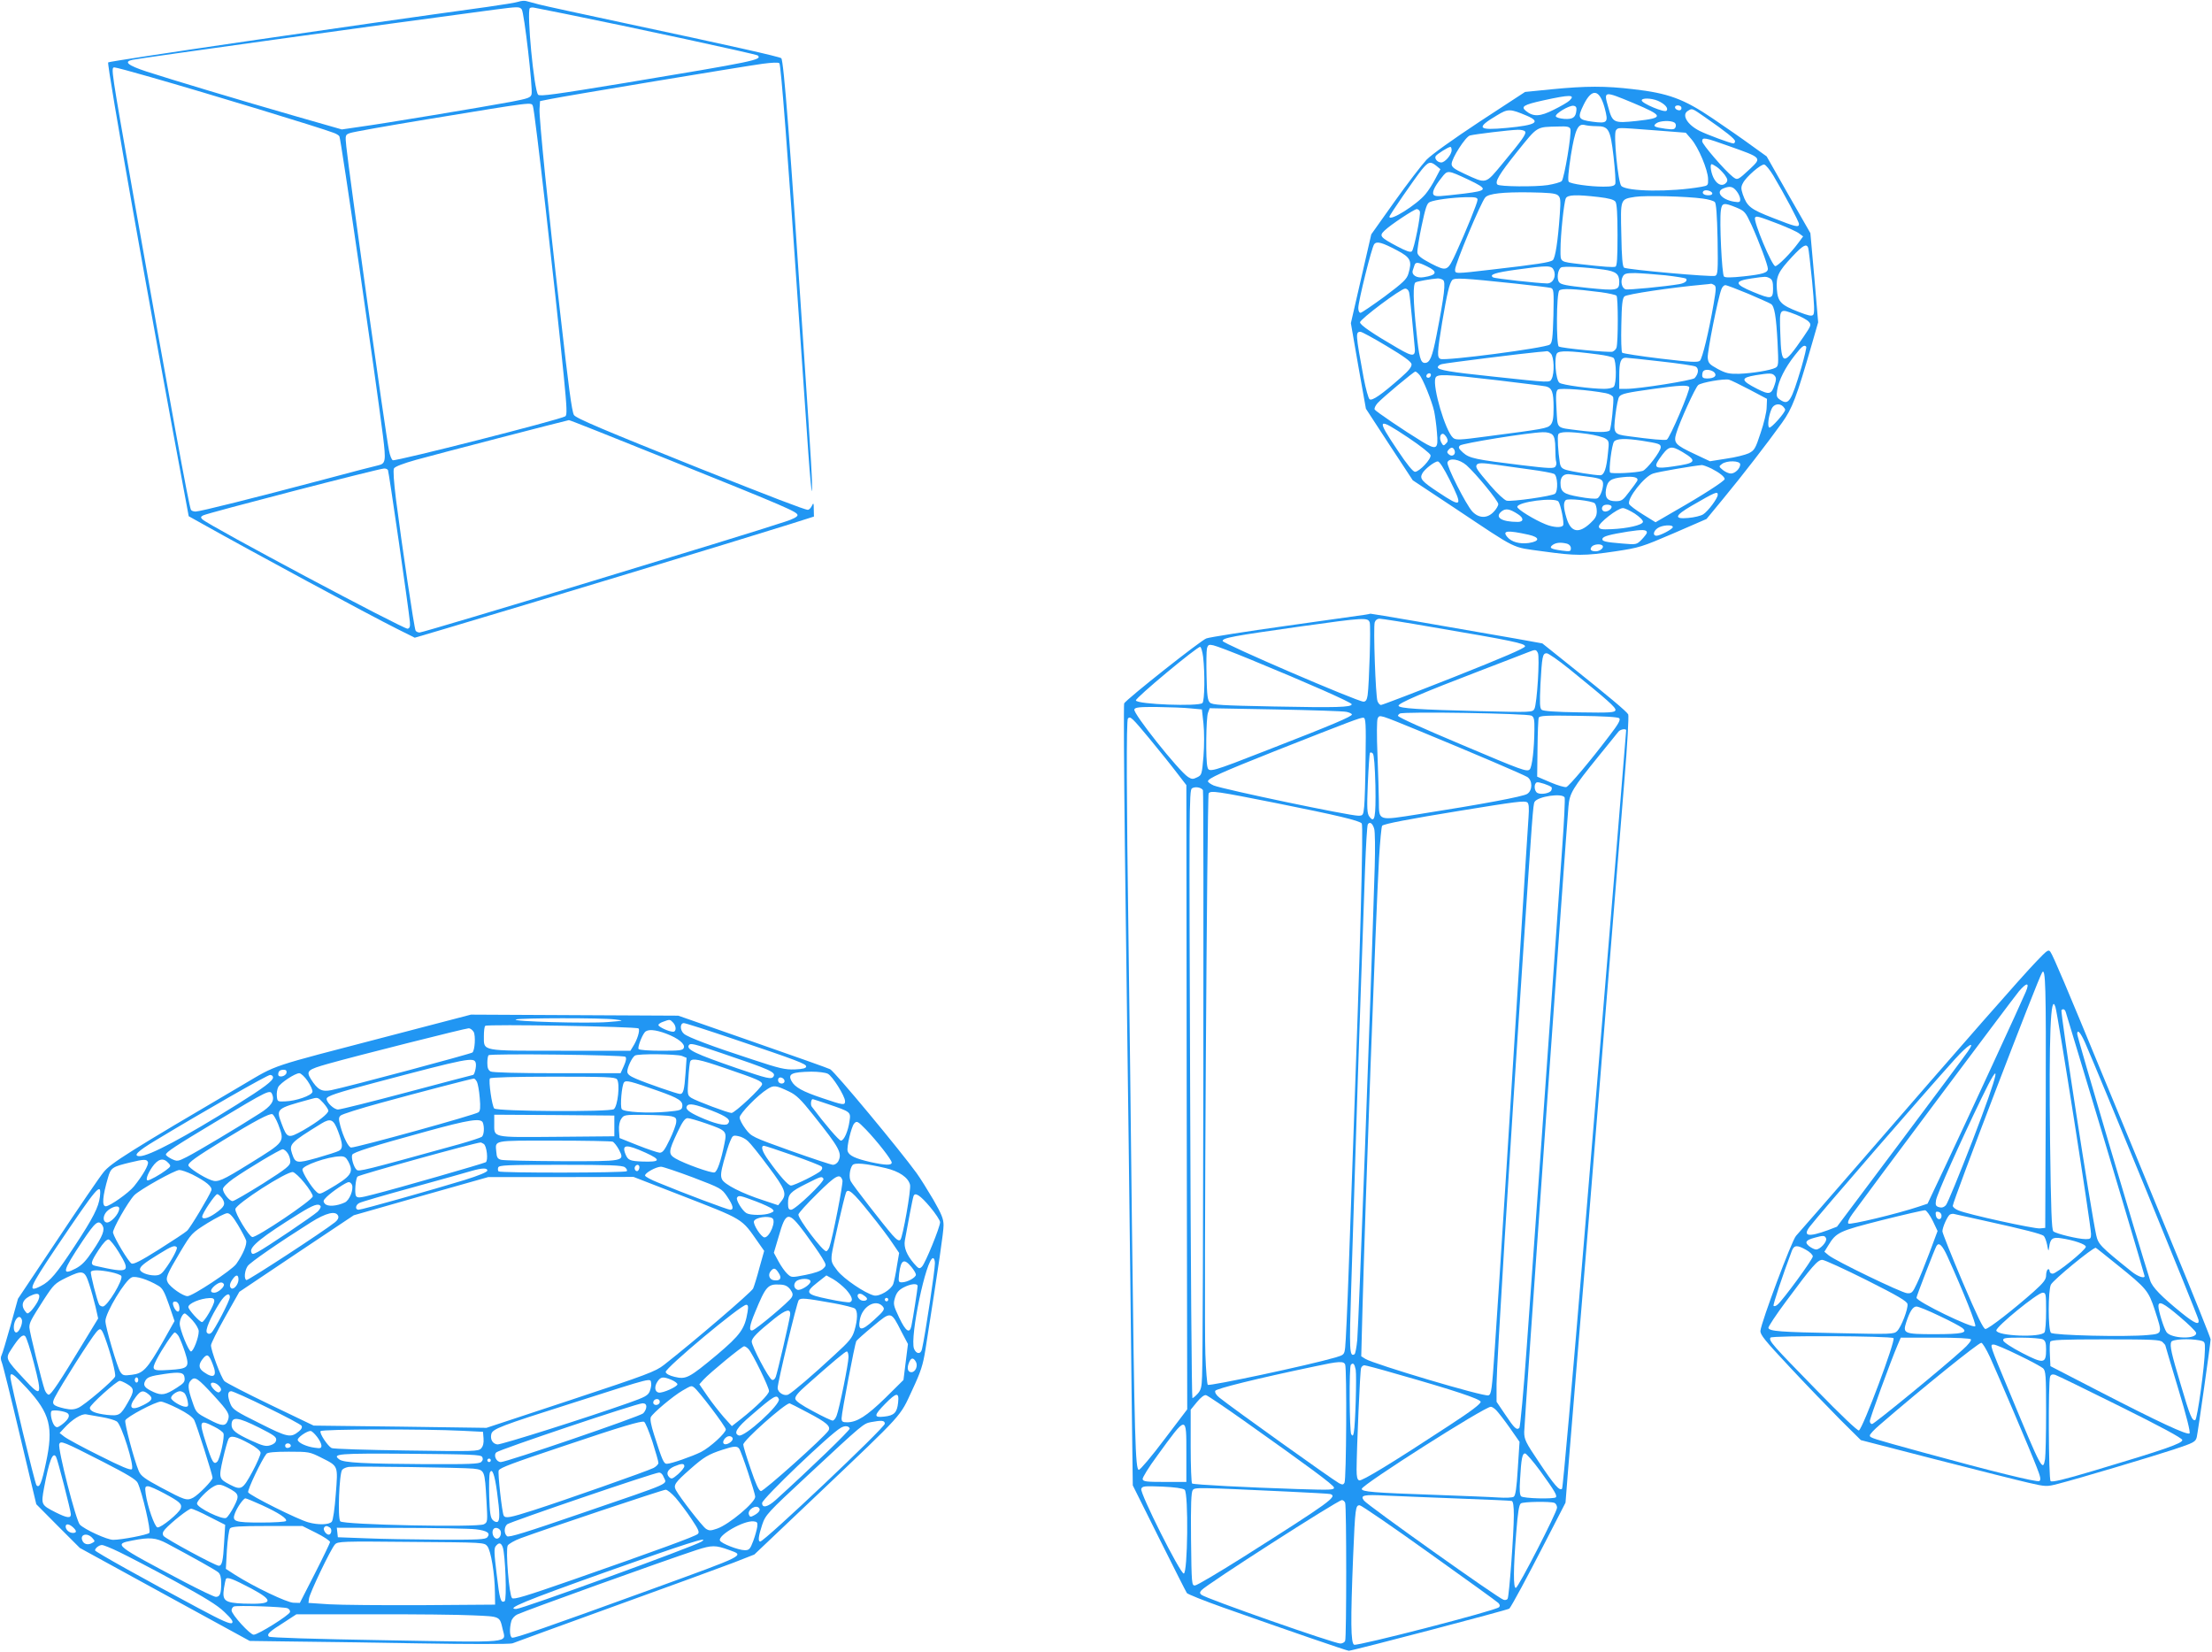 <?xml version="1.0" standalone="no"?>
<!DOCTYPE svg PUBLIC "-//W3C//DTD SVG 20010904//EN"
 "http://www.w3.org/TR/2001/REC-SVG-20010904/DTD/svg10.dtd">
<svg version="1.0" xmlns="http://www.w3.org/2000/svg"
 width="1280pt" height="956pt" viewBox="0 0 1280 956"
 preserveAspectRatio="xMidYMid meet">
<g transform="translate(0,956) scale(0.1,-0.1)"
fill="#2196f3" stroke="none">
<path d="M3000 9550 c-14 -5 -95 -18 -180 -30 -786 -108 -2186 -313 -2194
-321 -10 -9 249 -1467 450 -2540 l16 -86 77 -43 c283 -159 963 -526 1129 -609
l102 -51 173 51 c449 133 1700 512 1995 605 l142 45 -1 42 c0 38 -2 40 -11 20
-6 -13 -17 -23 -23 -23 -18 0 -213 75 -625 239 -557 223 -720 292 -729 310
-12 21 -31 162 -80 596 -69 593 -122 1124 -119 1173 l3 47 60 12 c87 18 1124
190 1228 204 53 7 91 9 97 3 9 -9 47 -501 114 -1484 19 -278 43 -622 53 -765
10 -143 20 -244 21 -225 4 37 -1 130 -49 845 -77 1173 -114 1643 -128 1658 -9
9 -304 75 -896 201 -247 53 -475 102 -505 110 -30 8 -64 17 -75 20 -11 3 -31
1 -45 -4z m19 -44 c14 -16 65 -459 57 -491 -5 -20 -19 -25 -118 -44 -155 -29
-750 -128 -877 -145 l-103 -15 -262 75 c-331 95 -729 215 -868 260 -109 36
-134 57 -81 68 74 14 1402 198 2093 290 139 18 146 18 159 2z m251 -26 c378
-76 1106 -233 1115 -241 26 -25 -11 -33 -769 -159 -401 -66 -492 -79 -502 -68
-24 24 -67 481 -48 501 4 4 16 5 28 2 12 -2 91 -18 176 -35z m-2399 -366 c336
-96 980 -292 1061 -323 14 -5 29 -14 32 -20 9 -14 210 -1398 252 -1733 18
-147 16 -161 -29 -171 -12 -2 -150 -38 -307 -80 -415 -110 -723 -187 -748
-187 -11 0 -24 4 -27 10 -11 17 -116 594 -336 1835 -126 716 -128 725 -107
725 8 0 102 -25 209 -56z m2213 -169 c11 -29 126 -1035 178 -1558 19 -192 20
-229 9 -236 -32 -20 -979 -261 -998 -254 -7 3 -17 28 -22 56 -20 97 -231 1602
-247 1759 -7 67 -6 68 21 78 15 6 217 42 449 80 627 103 600 100 610 75z m783
-2044 c691 -278 748 -303 748 -322 0 -9 -26 -23 -70 -37 -232 -78 -2093 -642
-2117 -642 -9 0 -20 5 -23 11 -8 11 -81 504 -114 763 -12 99 -17 166 -11 176
6 10 52 28 127 49 110 31 870 228 885 230 4 1 262 -102 575 -228z m-1622 -61
c5 -8 119 -796 127 -880 2 -25 -1 -35 -13 -38 -22 -4 -1153 598 -1188 633 -11
11 -10 15 5 23 27 14 1010 269 1046 271 9 1 19 -3 23 -9z"/>
<path d="M8975 9043 l-150 -15 -260 -170 c-159 -105 -279 -191 -310 -222 -27
-29 -111 -138 -185 -242 l-135 -190 -59 -257 -59 -257 43 -248 44 -247 135
-207 136 -207 240 -159 c377 -251 327 -226 511 -252 195 -27 241 -27 423 0
138 21 151 25 335 104 l191 83 98 119 c109 132 252 317 339 438 60 84 83 145
173 456 l36 125 -22 258 -23 258 -127 222 -126 222 -89 64 c-49 36 -150 106
-224 156 -167 113 -257 146 -460 169 -160 19 -272 19 -475 -1z m311 -109 c22
-84 17 -90 -73 -78 -81 11 -87 21 -49 98 48 98 92 91 122 -20z m165 30 c178
-75 180 -86 19 -104 -133 -14 -139 -11 -164 81 -27 94 -26 94 145 23z m-368
15 c-10 -10 -51 -34 -92 -54 -79 -40 -118 -42 -161 -7 -31 25 -14 36 100 61
154 34 188 34 153 0z m510 -2 c41 -18 64 -44 50 -58 -12 -12 -143 43 -143 60
0 15 54 14 93 -2z m-471 -56 c-4 -41 -21 -52 -70 -49 -25 2 -47 8 -49 15 -5
15 77 64 102 61 15 -2 19 -10 17 -27z m608 13 c0 -9 -7 -14 -17 -12 -25 5 -28
28 -4 28 12 0 21 -6 21 -16z m-894 -44 c83 -36 53 -54 -115 -70 -171 -16 -183
-1 -58 73 64 39 76 38 173 -3z m1030 -8 c121 -84 174 -126 174 -139 0 -7 -4
-13 -9 -13 -16 0 -153 51 -195 72 -74 37 -107 95 -68 117 24 15 22 16 98 -37z
m-177 -31 c8 -5 11 -16 7 -26 -5 -14 -14 -16 -59 -10 -65 9 -75 15 -52 32 21
15 83 17 104 4z m-453 -21 c73 0 82 -15 101 -176 9 -78 13 -149 10 -158 -5
-12 -21 -16 -69 -16 -79 0 -188 16 -200 28 -7 7 -2 62 12 153 25 153 41 187
83 175 12 -3 41 -6 63 -6z m-149 -16 c9 -23 -35 -286 -50 -302 -8 -7 -44 -17
-81 -23 -71 -11 -279 -9 -291 3 -16 16 10 60 114 190 121 150 109 143 239 146
49 2 64 -1 69 -14z m488 -8 l180 -14 32 -37 c41 -47 96 -178 97 -230 1 -38 0
-39 -39 -46 -177 -31 -430 -28 -463 5 -19 19 -47 303 -31 322 14 17 0 17 224
0z m-750 -7 c9 -13 -17 -49 -130 -185 -101 -122 -92 -119 -220 -60 -60 28 -75
39 -75 57 0 33 81 159 106 165 30 8 231 32 276 33 20 1 40 -4 43 -10z m1179
-84 c192 -68 191 -67 124 -131 -72 -67 -74 -68 -101 -47 -47 37 -177 188 -177
205 0 26 13 23 154 -27z m-1604 -24 c0 -26 -38 -71 -60 -71 -22 0 -41 22 -32
37 8 12 73 53 85 53 4 0 7 -8 7 -19z m-89 -90 l24 -20 -28 -53 c-15 -30 -41
-71 -58 -91 -51 -62 -209 -161 -209 -131 0 9 147 222 187 272 39 47 50 50 84
23z m1622 -6 c13 -8 33 -29 46 -45 18 -25 20 -34 11 -46 -20 -24 -49 -16 -70
19 -18 29 -28 87 -15 87 3 0 16 -7 28 -15z m328 -50 c61 -102 149 -267 149
-281 0 -22 -18 -17 -151 35 -131 51 -149 66 -174 136 -11 34 -11 44 1 66 18
36 104 110 123 107 9 -2 32 -30 52 -63z m-1763 -25 c115 -55 112 -63 -24 -80
-147 -17 -161 -18 -175 -10 -16 11 -2 46 43 102 35 45 34 45 156 -12z m1551
-66 c12 -15 21 -36 21 -47 0 -17 -5 -19 -36 -14 -72 12 -109 58 -61 77 37 15
55 11 76 -16z m-141 -11 c2 -8 -6 -13 -22 -13 -26 0 -40 12 -29 24 11 11 46 2
51 -11z m-893 -13 c15 -13 17 -26 11 -110 -11 -156 -26 -254 -41 -266 -16 -12
-91 -24 -353 -54 -215 -25 -212 -25 -212 0 0 32 150 391 175 418 20 22 101 31
256 29 112 -2 150 -5 164 -17z m235 -10 c60 -7 89 -15 98 -27 8 -12 12 -68 12
-194 0 -133 -3 -178 -12 -182 -14 -5 -66 -1 -198 14 -126 15 -120 10 -120 83
0 87 20 277 31 299 11 20 59 22 189 7z m603 -9 c32 -4 63 -13 70 -20 8 -8 13
-74 16 -216 3 -185 1 -205 -14 -211 -20 -8 -509 36 -527 47 -9 6 -14 59 -16
191 -5 210 -7 205 80 219 58 9 299 3 391 -10z m-1303 -7 c0 -17 -68 -184 -123
-304 -51 -111 -53 -112 -146 -65 -57 30 -77 46 -79 63 -2 12 9 82 24 153 23
108 31 133 48 140 29 13 129 26 209 28 55 1 67 -2 67 -15z m1498 -45 c48 -20
52 -25 88 -102 43 -95 94 -231 94 -252 0 -23 -29 -32 -139 -44 -74 -8 -108 -8
-115 -1 -12 12 -27 321 -18 383 6 44 17 46 90 16z m-1832 -22 c7 -18 -33 -218
-46 -231 -8 -8 -33 1 -86 29 -98 52 -104 60 -73 90 32 32 171 124 187 125 7 0
15 -6 18 -13z m2081 -75 c50 -20 102 -43 114 -53 l23 -17 -29 -39 c-41 -56
-117 -133 -132 -133 -19 0 -129 262 -117 281 7 11 18 8 141 -39z m-2212 -151
c78 -41 87 -61 65 -134 -9 -32 -30 -52 -138 -133 -70 -51 -133 -94 -139 -94
-8 0 -13 12 -13 28 0 39 78 353 92 369 15 19 46 10 133 -36z m2378 16 c3 -7
13 -95 23 -195 13 -137 15 -185 6 -194 -9 -9 -29 -4 -83 17 -104 40 -122 59
-127 132 -5 74 7 100 89 188 61 65 82 77 92 52z m-2206 -108 c65 -31 59 -51
-19 -63 -40 -7 -71 13 -63 39 3 8 7 22 10 30 6 20 21 19 72 -6z m734 -22 c16
-36 -4 -77 -38 -77 -54 1 -302 28 -313 35 -25 16 13 28 137 45 182 25 201 25
214 -3z m289 3 c70 -10 90 -25 90 -71 0 -50 -14 -52 -182 -35 -122 13 -156 19
-166 33 -15 20 -8 73 11 85 12 9 135 3 247 -12z m357 -33 c62 -7 115 -16 119
-19 11 -12 -5 -26 -38 -32 -82 -14 -298 -35 -312 -30 -22 8 -30 47 -16 73 9
18 20 21 73 21 34 -1 112 -7 174 -13z m604 -17 c15 -8 19 -22 19 -60 0 -62
-10 -63 -116 -19 -109 45 -111 63 -8 78 83 12 83 12 105 1z m-1891 -10 c17
-10 8 -87 -37 -318 -25 -129 -39 -162 -68 -162 -25 0 -34 33 -49 185 -19 174
-20 271 -5 281 10 6 88 20 129 23 8 0 22 -3 30 -9z m420 -21 c102 -11 193 -22
204 -25 17 -6 18 -17 15 -161 -4 -133 -7 -156 -21 -167 -28 -20 -601 -95 -632
-83 -21 8 -20 34 9 211 29 170 42 225 58 245 13 15 65 12 367 -20z m1149 -8
c13 -8 12 -23 -3 -110 -28 -163 -65 -314 -79 -328 -11 -11 -51 -9 -228 12
-117 14 -218 30 -222 34 -5 5 -7 77 -5 160 2 118 6 154 18 166 14 13 270 51
455 68 22 2 42 4 45 5 3 1 11 -2 19 -7z m198 -51 c65 -28 124 -54 131 -59 20
-12 30 -71 38 -222 6 -128 6 -137 -12 -147 -29 -15 -134 -32 -211 -35 -58 -1
-76 3 -123 28 -49 27 -55 34 -58 65 -3 34 59 345 79 396 4 13 15 24 23 24 8 0
68 -23 133 -50z m-1963 8 c3 -13 10 -77 16 -143 6 -66 13 -138 15 -160 9 -71
-3 -74 -96 -20 -143 83 -219 134 -219 150 0 18 236 195 261 195 11 0 20 -9 23
-22z m1111 1 c44 -6 84 -15 89 -20 10 -9 10 -269 0 -301 -3 -9 -13 -19 -23
-23 -20 -6 -295 20 -311 30 -15 10 -14 307 3 324 13 13 80 11 242 -10z m1129
-130 c30 -12 63 -30 72 -40 17 -18 15 -22 -29 -87 -119 -173 -129 -171 -135
18 -5 150 -8 147 92 109z m-2369 -182 c99 -59 141 -90 143 -104 2 -15 -15 -37
-62 -78 -111 -98 -167 -137 -181 -125 -7 6 -22 61 -34 123 -47 256 -48 267
-18 267 7 0 76 -37 152 -83z m2427 -3 c3 -3 -10 -57 -28 -120 -60 -200 -73
-220 -122 -188 -21 14 -24 21 -18 57 9 57 46 130 101 200 43 55 55 64 67 51z
m-1478 -40 c19 -18 22 -114 5 -146 -12 -23 -3 -23 -339 13 -249 26 -320 38
-320 54 0 7 10 15 23 18 25 7 487 64 557 70 25 2 48 4 52 5 4 1 14 -5 22 -14z
m275 -5 c41 -5 80 -14 88 -20 17 -15 18 -150 1 -167 -7 -7 -31 -12 -55 -12
-75 0 -242 22 -259 35 -22 16 -32 148 -14 171 14 16 71 15 239 -7z m358 -40
c103 -11 195 -25 205 -30 20 -11 17 -42 -6 -67 -13 -13 -320 -62 -393 -62
l-43 0 0 78 c0 78 9 102 38 102 7 0 97 -9 199 -21z m314 -65 c16 -19 -2 -34
-43 -34 -21 0 -28 5 -28 18 0 10 3 22 7 25 12 13 50 7 64 -9z m-1708 -12 c20
-22 73 -153 86 -212 5 -25 13 -80 16 -122 9 -99 -1 -105 -88 -52 -102 62 -265
173 -272 184 -4 7 4 23 16 37 30 33 210 183 219 183 4 0 14 -8 23 -18z m67 0
c0 -13 -12 -22 -22 -16 -10 6 -1 24 13 24 5 0 9 -4 9 -8z m1990 -7 c9 -11 9
-22 0 -49 -19 -59 -31 -62 -102 -26 -96 49 -98 64 -8 79 81 13 96 13 110 -4z
m-1607 -25 c142 -17 270 -33 283 -36 35 -9 44 -33 44 -122 0 -62 -4 -84 -17
-100 -19 -21 -39 -24 -368 -67 -163 -22 -181 -22 -197 -8 -44 39 -119 293
-102 345 8 25 48 24 357 -12z m1462 -55 l100 -53 -2 -49 c0 -26 -16 -93 -35
-148 -30 -92 -36 -101 -69 -118 -20 -9 -78 -24 -130 -31 l-94 -15 -87 41
c-115 54 -125 65 -108 121 19 65 110 265 127 279 18 15 150 38 178 31 11 -3
65 -29 120 -58z m-350 15 c8 -13 -113 -297 -130 -304 -13 -5 -89 2 -222 20
-86 11 -88 16 -75 124 6 50 16 98 22 105 14 17 42 23 200 45 148 21 197 23
205 10z m-483 -35 c21 -4 40 -14 43 -24 5 -18 -11 -176 -20 -191 -8 -13 -83
-13 -182 0 -132 17 -119 5 -126 122 -5 82 -3 105 8 114 14 10 178 -2 277 -21z
m1026 -77 c7 -7 12 -15 12 -19 0 -17 -82 -109 -92 -103 -12 7 -4 70 14 109 12
27 45 34 66 13z m-2168 -181 c69 -46 127 -92 128 -101 5 -22 -65 -96 -90 -96
-11 0 -46 42 -99 122 -128 190 -122 197 61 75z m834 17 c11 -11 16 -35 16 -79
0 -35 2 -69 5 -77 3 -7 1 -19 -4 -27 -8 -13 -35 -12 -193 7 -271 33 -305 40
-342 73 -25 23 -29 30 -18 41 13 13 397 75 479 77 26 1 48 -5 57 -15z m203 5
c43 -6 89 -18 102 -26 22 -14 23 -19 16 -81 -9 -95 -22 -132 -46 -132 -33 0
-162 21 -196 31 -26 8 -33 17 -37 42 -10 64 -15 149 -9 163 6 17 62 18 170 3z
m-816 -20 c9 -17 8 -25 -4 -36 -13 -14 -16 -13 -27 7 -12 23 -7 50 9 50 6 0
15 -10 22 -21z m1129 -19 c100 -16 110 -19 110 -38 0 -24 -81 -130 -105 -137
-38 -11 -182 -18 -188 -9 -9 15 10 163 23 179 15 18 67 19 160 5z m-1083 -56
c9 -23 -13 -40 -32 -24 -12 10 -13 16 -4 26 15 18 28 18 36 -2z m1318 -9 c89
-53 81 -65 -54 -84 -100 -15 -114 -8 -81 41 55 79 67 83 135 43z m-1249 -77
c55 -49 184 -206 184 -225 0 -9 -12 -30 -27 -45 -37 -39 -85 -38 -123 2 -37
40 -151 266 -144 285 11 28 69 18 110 -17z m-98 -83 c79 -159 73 -165 -64 -74
-97 64 -110 79 -94 109 13 25 71 70 90 70 10 0 35 -40 68 -105z m1682 88 c0
-24 -30 -53 -54 -53 -12 0 -32 9 -46 20 -24 20 -25 21 -6 35 28 22 106 20 106
-2z m-1412 -2 c37 -6 123 -17 192 -27 69 -9 133 -21 143 -26 21 -11 24 -100 5
-115 -18 -14 -250 -47 -280 -40 -13 4 -55 42 -94 88 -79 92 -87 105 -79 119 8
12 28 13 113 1z m1245 -22 c47 -24 77 -48 77 -61 0 -11 -130 -95 -283 -182
l-117 -68 -74 46 c-41 25 -76 52 -79 60 -12 32 88 160 139 176 29 10 228 44
282 49 7 0 32 -9 55 -20z m-738 -44 c83 -10 103 -16 109 -32 10 -24 -13 -91
-32 -97 -10 -4 -56 0 -103 9 -92 16 -109 28 -109 81 0 38 22 56 60 49 14 -2
48 -6 75 -10z m308 -29 c-3 -6 -24 -35 -46 -63 -35 -47 -43 -53 -77 -53 -48 0
-64 19 -57 67 9 52 27 65 99 72 63 7 93 -2 81 -23z m467 -79 c0 -20 -55 -94
-84 -113 -14 -9 -52 -18 -86 -21 -85 -8 -80 13 18 70 140 81 152 86 152 64z
m-712 -49 c6 -6 12 -26 12 -46 0 -27 -8 -42 -36 -68 -68 -64 -114 -55 -139 28
-18 60 -19 90 -5 104 12 12 148 -3 168 -18z m-210 10 c13 -17 35 -125 27 -138
-9 -15 -57 -12 -101 6 -65 26 -164 87 -164 101 0 29 216 57 238 31z m305 -25
c11 -10 -13 -33 -34 -33 -18 0 -26 20 -12 33 8 9 38 9 46 0z m-538 -49 c34
-22 32 -44 -2 -44 -95 0 -136 27 -94 61 24 19 47 15 96 -17z m675 4 c28 -19
49 -39 47 -48 -3 -18 -88 -38 -182 -42 -59 -3 -70 0 -73 14 -4 20 109 108 139
108 11 0 42 -15 69 -32z m220 -78 c0 -11 -73 -50 -95 -50 -22 0 -18 27 7 44
25 18 88 22 88 6z m-150 -32 c0 -5 -14 -23 -30 -40 -30 -30 -31 -30 -113 -23
-98 8 -119 13 -114 28 4 14 42 24 147 41 86 13 110 12 110 -6z m-685 -12 c67
-15 67 -38 1 -48 -53 -7 -100 6 -124 35 -31 37 0 40 123 13z m223 -52 c13 -4
22 -14 22 -26 0 -19 -4 -20 -52 -14 -65 9 -76 16 -53 33 20 14 47 16 83 7z
m205 -11 c11 -11 -14 -33 -38 -33 -29 0 -38 10 -24 27 12 14 51 18 62 6z"/>
<path d="M7900 6003 c-14 -2 -218 -31 -454 -64 -236 -33 -446 -66 -465 -73
-31 -10 -459 -349 -476 -376 -3 -6 -1 -373 4 -817 6 -445 16 -1215 22 -1713 6
-498 14 -1150 17 -1450 l7 -545 152 -305 c84 -168 156 -311 161 -318 4 -6 98
-44 208 -83 372 -132 719 -251 729 -251 24 1 924 237 929 244 15 18 106 187
204 378 l121 235 15 190 c24 288 81 989 121 1465 19 234 66 817 105 1295 39
479 84 1033 100 1233 17 200 26 370 22 378 -9 17 -108 100 -332 279 l-165 132
-155 28 c-392 69 -835 145 -840 144 -3 -1 -16 -4 -30 -6z m26 -45 c7 -22 -3
-355 -12 -420 -4 -28 -11 -38 -24 -38 -35 0 -815 336 -815 351 0 18 54 28 450
84 371 52 391 53 401 23z m369 -28 c454 -77 530 -93 530 -110 0 -10 -130 -66
-410 -177 -225 -89 -416 -162 -423 -162 -7 -1 -16 9 -21 22 -11 28 -25 428
-16 456 4 13 15 21 28 21 12 0 153 -22 312 -50z m-1059 -186 c336 -138 586
-249 586 -259 -2 -18 -89 -20 -451 -13 -306 6 -356 9 -370 23 -13 12 -17 43
-19 151 -2 74 -1 146 2 161 6 22 11 25 37 19 16 -3 113 -40 215 -82z m-274 15
c11 -96 9 -254 -4 -267 -21 -21 -378 -8 -385 15 -5 13 357 314 372 310 6 -2
13 -28 17 -58z m1937 23 c12 -23 -5 -296 -20 -324 -11 -20 -17 -20 -312 -13
-360 9 -469 16 -474 31 -5 14 140 76 472 203 132 51 256 98 275 106 46 18 48
18 59 -3z m183 -94 c222 -180 269 -222 266 -237 -3 -14 -29 -16 -208 -13 -136
2 -209 7 -219 15 -11 9 -12 37 -7 147 9 161 12 180 36 180 10 0 69 -41 132
-92z m-2192 -227 l65 -6 9 -82 c5 -47 5 -127 0 -190 -9 -105 -10 -108 -37
-121 -24 -12 -31 -11 -52 2 -55 36 -320 369 -311 391 4 12 29 15 133 14 70 -1
157 -4 193 -8z m901 -20 c16 -3 31 -10 32 -15 2 -11 -110 -59 -486 -205 -332
-130 -342 -132 -350 -99 -11 38 -8 284 3 313 l10 27 380 -7 c209 -4 394 -10
411 -14z m1071 -22 c15 -8 18 -23 17 -82 -1 -108 -13 -215 -27 -229 -16 -16
-47 -4 -387 140 -242 102 -361 156 -375 169 -2 2 2 9 10 14 19 13 737 1 762
-12z m-642 -91 c313 -129 593 -249 618 -264 31 -20 31 -78 -1 -98 -23 -15
-256 -59 -626 -117 -240 -38 -231 -41 -232 75 0 39 -4 159 -8 266 -5 116 -4
202 1 213 12 23 6 24 248 -75z m1150 76 c9 -9 -6 -35 -56 -100 -111 -147 -233
-291 -250 -298 -8 -3 -50 9 -92 27 l-77 33 2 164 c1 89 4 169 7 177 5 12 43
14 230 11 149 -2 229 -7 236 -14z m-2720 -116 c56 -68 127 -156 158 -197 l57
-74 2 -1806 3 -1806 -133 -175 c-72 -96 -139 -175 -147 -175 -20 0 -25 175
-40 1425 -6 553 -15 1302 -20 1665 -11 785 -13 1249 -3 1258 14 14 24 4 123
-115z m1252 -113 c-1 -127 -5 -254 -8 -282 -5 -50 -7 -53 -34 -53 -54 0 -783
153 -837 175 -18 8 -33 19 -33 24 0 17 76 51 385 174 446 176 499 196 515 194
13 -2 15 -34 12 -232z m1508 159 c0 -8 -82 -1006 -246 -2979 -64 -770 -120
-1404 -125 -1409 -14 -15 -44 19 -134 154 -77 114 -85 131 -85 174 0 45 243
3476 256 3619 7 79 22 103 178 296 56 68 105 130 111 137 10 14 45 20 45 8z
m-1451 -320 c3 -186 -4 -221 -35 -179 -13 17 -15 46 -9 190 4 94 10 174 12
178 3 5 10 4 17 -3 7 -7 12 -73 15 -186z m1019 -9 c3 -2 2 -11 -1 -18 -7 -17
-60 -27 -81 -15 -19 11 -21 54 -3 61 11 4 74 -17 85 -28z m-2017 -17 c6 -10 2
-3237 -5 -3391 -2 -65 -7 -81 -26 -102 -13 -14 -26 -25 -30 -25 -4 0 -10 791
-13 1758 -6 1642 -6 1758 10 1770 17 12 53 7 64 -10z m419 -74 c360 -72 486
-102 500 -119 10 -12 -9 -737 -50 -1860 -5 -154 -17 -471 -25 -705 -8 -234
-18 -444 -21 -467 -5 -42 -7 -43 -57 -58 -155 -45 -729 -167 -738 -158 -4 4
-11 85 -14 178 -9 235 10 3228 19 3244 11 18 49 12 386 -55z m1674 31 c3 -9
-3 -138 -14 -288 -11 -149 -33 -470 -50 -712 -34 -484 -103 -1454 -155 -2174
-18 -255 -38 -468 -43 -473 -15 -15 -28 -4 -82 77 l-50 74 0 102 c0 103 77
1350 150 2439 58 862 61 913 70 930 18 32 163 53 174 25z m-209 -114 c-3 -42
-24 -368 -46 -726 -39 -640 -129 -2062 -149 -2345 -17 -246 -20 -268 -37 -274
-24 -10 -664 181 -712 211 l-24 15 7 267 c17 641 76 2254 96 2616 6 99 14 183
18 187 11 11 151 38 452 87 326 53 372 59 388 48 9 -7 11 -31 7 -86z m-893
-67 c5 -16 6 -114 3 -219 -26 -849 -92 -2623 -101 -2738 -4 -42 -11 -80 -16
-83 -29 -18 -31 21 -19 388 33 1056 44 1402 80 2420 5 136 12 252 16 258 11
18 28 6 37 -26z m-168 -3100 c10 -26 7 -668 -4 -684 -7 -12 -13 -12 -32 -2
-41 23 -612 431 -692 495 -18 14 -27 30 -24 39 6 13 234 70 578 142 138 30
166 31 174 10z m61 -30 c6 -37 -2 -319 -11 -363 -4 -20 -7 -22 -15 -10 -10 16
-13 392 -2 402 13 14 21 6 28 -29z m236 -24 c335 -95 484 -145 487 -161 2 -11
-54 -54 -180 -136 -332 -218 -508 -325 -523 -319 -11 4 -15 21 -15 63 1 128
20 572 26 587 3 9 12 16 19 16 7 0 91 -22 186 -50z m-881 -272 c374 -265 515
-369 519 -385 3 -15 -19 -15 -215 -9 -283 9 -595 25 -606 32 -4 3 -8 100 -8
216 l0 211 36 44 c23 28 43 43 53 40 9 -2 108 -69 221 -149z m1460 60 c12 -13
47 -58 78 -102 l55 -79 -10 -154 c-7 -114 -13 -157 -24 -164 -8 -5 -48 -7 -89
-4 -41 3 -203 9 -360 15 -369 13 -430 18 -430 35 0 23 710 475 747 475 7 0 22
-10 33 -22z m-1795 -248 l0 -165 -125 0 c-106 0 -125 2 -128 16 -2 9 36 70 84
135 173 238 169 238 169 14z m2048 -102 c83 -115 99 -142 90 -152 -12 -11
-188 -7 -201 6 -8 8 -10 38 -6 97 7 123 13 151 29 151 7 0 47 -46 88 -102z
m-2058 -108 c23 -19 18 -485 -5 -485 -21 0 -255 466 -246 490 6 16 18 17 121
13 71 -3 121 -10 130 -18z m600 -11 c127 -6 236 -12 243 -14 43 -14 2 -44
-503 -364 -143 -90 -269 -165 -280 -165 -19 -1 -20 6 -23 268 -2 202 1 272 10
284 13 16 20 16 553 -9z m985 -40 c162 -6 301 -12 308 -14 8 -3 12 -29 12 -82
0 -103 -27 -470 -36 -484 -3 -6 -14 -9 -23 -6 -29 7 -785 545 -808 574 -24 31
-3 36 126 29 69 -3 259 -11 421 -17z m-656 -25 c8 -20 8 -778 0 -798 -3 -9
-16 -16 -28 -16 -36 0 -777 260 -804 282 -10 9 -10 14 0 26 25 31 790 522 813
522 7 0 16 -7 19 -16z m1210 0 c9 -3 16 -16 16 -28 0 -26 -222 -458 -238 -464
-16 -5 -15 112 2 321 9 116 16 161 27 168 16 10 169 12 193 3z m-724 -290
c212 -151 392 -281 400 -289 10 -10 11 -18 4 -25 -20 -20 -816 -225 -838 -217
-20 8 -21 136 -6 510 12 285 14 297 38 297 9 0 190 -124 402 -276z"/>
<path d="M11784 3997 c-77 -79 -428 -479 -998 -1137 -203 -234 -380 -437 -393
-451 -25 -27 -201 -498 -206 -549 -2 -23 25 -56 170 -211 94 -101 226 -237
291 -303 l120 -119 434 -112 c238 -61 480 -122 537 -135 101 -23 104 -23 170
-6 124 32 539 156 667 198 121 40 129 45 136 73 7 31 79 538 80 565 0 8 -102
263 -227 565 -124 303 -305 741 -402 975 -201 488 -281 678 -298 702 -11 16
-19 10 -81 -55z m54 -808 l-3 -734 -31 -3 c-33 -3 -417 81 -471 104 -18 7 -33
19 -33 27 0 26 491 1308 517 1350 20 32 23 -82 21 -744z m-115 633 c-23 -56
-347 -758 -465 -1007 l-104 -220 -51 -17 c-122 -41 -398 -107 -407 -98 -6 6 2
27 24 57 70 98 924 1240 962 1286 46 54 64 54 41 -1z m171 -89 c15 -48 206
-1266 206 -1313 0 -27 -3 -30 -31 -30 -43 0 -171 31 -187 45 -10 9 -14 126
-19 516 -7 615 3 872 31 782z m60 -30 c3 -10 50 -166 105 -348 136 -450 351
-1173 351 -1179 0 -16 -40 -2 -75 26 -182 146 -193 158 -205 211 -33 153 -209
1294 -201 1302 9 10 20 5 25 -12z m111 -175 c84 -192 653 -1581 657 -1605 6
-33 -21 -22 -98 40 -116 94 -170 149 -182 188 -72 225 -422 1409 -422 1426 0
30 19 9 45 -49z m-677 -51 c-12 -18 -187 -253 -390 -524 l-368 -491 -52 -20
c-115 -42 -148 -35 -105 21 53 70 669 780 840 969 76 84 121 111 75 45z m27
-515 c-76 -196 -145 -365 -155 -376 -12 -12 -24 -16 -40 -11 -19 6 -21 12 -17
40 6 36 137 330 263 590 124 257 105 164 -51 -243z m-231 -466 l28 -59 -47
-126 c-26 -69 -59 -151 -74 -181 -23 -49 -29 -55 -55 -53 -32 2 -417 188 -455
220 l-24 20 21 34 c48 79 61 85 313 149 128 32 241 58 249 57 8 -1 28 -29 44
-61z m51 29 c0 -28 -29 -25 -33 3 -3 19 0 23 15 20 10 -2 18 -12 18 -23z m255
-30 c219 -48 323 -75 336 -86 6 -5 15 -28 20 -52 7 -39 8 -40 12 -12 6 48 20
58 69 50 74 -11 143 -35 143 -49 0 -19 -170 -156 -192 -156 -10 0 -18 7 -18
16 0 8 -4 12 -10 9 -5 -3 -10 -19 -10 -35 0 -23 -14 -42 -72 -94 -115 -102
-261 -216 -279 -216 -12 0 -49 77 -133 274 -64 151 -116 282 -116 291 0 23 29
88 43 97 7 4 19 6 27 3 8 -2 89 -20 180 -40z m-923 -101 c7 -18 -34 -64 -58
-64 -9 0 -27 9 -40 19 -28 23 -20 35 31 49 50 14 60 14 67 -4z m703 -106 c94
-208 168 -394 160 -402 -15 -15 -340 143 -340 165 0 9 106 284 116 300 14 23
34 3 64 -63z m-819 40 c22 -12 39 -29 39 -38 0 -17 -173 -253 -204 -279 -9 -8
-19 -11 -23 -7 -5 5 53 178 106 319 13 33 31 34 82 5z m1801 -87 c170 -137
180 -149 217 -261 45 -139 46 -137 -41 -145 -126 -12 -545 -2 -560 13 -17 17
-17 247 0 279 16 29 236 210 259 213 2 0 58 -45 125 -99z m-1451 -88 c183 -92
235 -123 237 -139 4 -28 -36 -132 -60 -156 -18 -18 -32 -19 -346 -12 -331 6
-393 11 -399 30 -2 6 44 76 103 155 151 204 182 239 209 239 12 0 128 -53 256
-117z m1039 -180 c0 -60 -4 -115 -9 -122 -21 -32 -273 -22 -279 10 -4 21 239
219 268 219 19 0 20 -7 20 -107z m772 -31 c51 -43 94 -85 96 -94 8 -39 -147
-35 -172 5 -16 25 -46 122 -46 149 0 33 29 19 122 -60z m-1390 4 c62 -29 122
-61 133 -70 35 -28 0 -36 -161 -36 -175 0 -184 4 -164 67 21 65 39 93 60 93
11 0 70 -24 132 -54z m-265 -129 c13 -14 -176 -519 -200 -534 -7 -4 -104 88
-250 238 -250 256 -273 281 -262 299 8 13 699 10 712 -3z m448 -7 c4 -6 -17
-33 -47 -59 -103 -95 -513 -431 -525 -431 -7 0 -13 8 -13 17 0 16 120 345 161
441 l18 42 200 0 c127 0 202 -4 206 -10z m416 0 c15 -8 19 -21 19 -59 0 -82
-14 -84 -138 -20 -62 32 -108 63 -110 72 -3 15 9 17 103 17 58 0 115 -5 126
-10z m693 -16 c9 -8 16 -17 16 -19 0 -2 34 -116 75 -252 48 -158 71 -251 65
-257 -12 -12 -176 64 -530 247 l-275 142 -3 64 c-2 35 -1 70 2 77 4 11 64 14
320 14 273 0 317 -2 330 -16z m215 10 c29 -6 31 -9 30 -53 -1 -93 -44 -404
-56 -408 -18 -6 -31 25 -83 202 -55 183 -65 228 -56 250 6 16 102 21 165 9z
m-1214 -96 c48 -106 234 -542 270 -636 23 -58 26 -75 16 -82 -14 -8 -277 57
-671 165 -302 83 -310 85 -310 99 0 7 26 35 58 62 245 212 570 474 587 474 7
0 29 -37 50 -82z m165 11 c69 -33 133 -68 142 -76 16 -15 18 -40 18 -252 0
-130 -3 -253 -6 -274 -13 -74 -18 -65 -206 388 -116 278 -115 275 -91 275 10
0 74 -27 143 -61z m590 -298 c232 -115 356 -182 358 -193 4 -19 -103 -56 -512
-178 -174 -52 -242 -68 -250 -60 -12 12 -14 573 -3 604 5 13 13 15 29 11 13
-4 183 -87 378 -184z"/>
<path d="M2250 3565 c-709 -185 -639 -161 -845 -282 -654 -384 -765 -454 -806
-506 -23 -28 -143 -204 -268 -392 l-227 -340 -43 -155 c-24 -85 -47 -163 -52
-172 -6 -10 -5 -26 1 -40 6 -13 53 -203 105 -423 l95 -399 126 -127 126 -126
491 -269 492 -269 220 -3 c121 -1 458 -6 750 -11 291 -5 539 -5 550 0 11 5
277 101 590 215 314 113 624 227 690 252 l120 47 370 351 c501 476 471 444
543 599 51 109 63 147 77 235 79 502 105 681 105 720 0 37 -11 64 -59 148 -33
56 -76 125 -97 154 -97 134 -472 585 -500 601 -8 5 -209 76 -447 159 l-432
151 -600 3 -600 3 -475 -124z m1310 96 c54 -7 54 -7 -43 -15 -114 -9 -562 3
-532 15 25 9 499 10 575 0z m334 -17 c20 -20 21 -54 1 -54 -24 0 -85 28 -85
39 0 5 12 14 28 19 37 14 39 14 56 -4z m348 -95 c374 -126 423 -145 423 -160
0 -10 -18 -15 -65 -17 -57 -2 -88 5 -245 57 -237 77 -376 130 -397 149 -24 20
-24 62 -1 62 9 0 138 -41 285 -91z m-547 60 c10 -10 -8 -68 -33 -106 l-14 -23
-402 0 c-465 0 -446 -4 -446 84 0 29 3 56 8 60 10 11 875 -4 887 -15z m-954
-20 c12 -23 7 -105 -7 -119 -9 -8 -719 -198 -817 -218 -55 -11 -79 2 -118 64
-29 47 -20 55 101 89 155 44 794 205 812 205 10 0 22 -10 29 -21z m1114 -10
c69 -26 111 -60 102 -82 -5 -15 -24 -17 -131 -17 -69 0 -127 4 -131 10 -6 10
18 75 36 97 16 19 60 16 124 -8z m321 -113 c283 -96 315 -110 300 -135 -12
-18 -34 -13 -212 48 -243 84 -293 108 -278 133 9 14 28 9 190 -46z m-557 -21
c7 -7 4 -24 -9 -53 l-19 -42 -366 0 c-233 0 -373 4 -386 10 -14 8 -19 21 -19
49 0 21 3 41 7 45 11 11 781 2 792 -9z m327 5 l27 -11 -6 -88 c-7 -99 -13
-121 -32 -121 -16 0 -192 61 -257 89 -35 15 -48 26 -48 41 0 24 27 81 44 92
17 12 241 9 272 -2z m-1193 -41 c5 -19 -7 -69 -16 -69 -3 0 -173 -45 -380
-100 -207 -55 -387 -100 -401 -100 -23 0 -66 40 -66 62 0 15 55 34 275 92 547
145 579 151 588 115z m1441 -29 c190 -65 216 -76 216 -94 0 -18 -158 -166
-177 -166 -20 0 -203 69 -232 87 -23 15 -24 18 -18 109 3 51 8 98 12 104 11
18 51 11 199 -40z m-2536 -27 c-4 -22 -48 -31 -48 -10 0 19 10 27 32 27 13 0
18 -6 16 -17z m3132 -6 c27 -13 100 -130 100 -159 0 -25 -11 -23 -129 17 -117
39 -162 64 -181 100 -22 41 1 52 115 54 39 0 81 -5 95 -12z m-3010 -42 c17
-25 30 -53 28 -63 -4 -21 -95 -53 -158 -55 -44 -2 -45 -1 -48 30 -2 18 2 41 8
53 13 24 97 80 122 80 9 0 31 -20 48 -45z m-200 21 c0 -20 -52 -59 -210 -158
-301 -188 -508 -298 -561 -298 -42 0 -14 28 89 90 290 175 649 380 665 380 9
0 17 -6 17 -14z m1990 -11 c19 -23 5 -156 -18 -173 -23 -17 -675 -13 -692 4
-13 13 -34 160 -25 174 4 6 147 10 364 10 309 0 360 -2 371 -15z m970 -11 c0
-16 -26 -19 -35 -4 -3 6 -4 14 0 20 8 13 35 1 35 -16z m-1780 -4 c5 -10 13
-52 16 -92 5 -56 3 -76 -7 -84 -19 -15 -703 -204 -737 -204 -15 0 -45 60 -62
123 -11 41 -11 51 1 62 8 8 113 41 234 74 211 58 522 139 537 140 4 1 12 -8
18 -19z m1048 -52 c122 -43 145 -59 140 -92 -3 -19 -12 -22 -88 -29 -109 -10
-250 -2 -262 15 -11 16 0 138 13 155 12 14 38 7 197 -49z m758 -4 c42 -20 68
-45 141 -137 153 -192 168 -220 143 -268 -6 -10 -19 -19 -30 -19 -10 0 -121
37 -245 81 -223 80 -227 82 -261 127 -19 25 -34 54 -34 66 0 22 107 132 162
165 36 23 48 21 124 -15z m-2990 -19 c14 -35 -7 -66 -74 -108 -113 -73 -366
-224 -422 -252 -51 -26 -55 -26 -87 -11 -18 9 -33 20 -33 25 0 14 55 50 285
188 315 189 319 191 331 158z m295 -47 c16 -18 29 -38 29 -45 0 -17 -60 -64
-145 -113 -88 -49 -93 -48 -125 37 -33 88 -33 88 160 141 50 14 48 15 81 -20z
m2921 -7 c130 -44 132 -45 124 -97 -8 -59 -32 -114 -50 -114 -11 0 -92 94
-169 197 -8 11 -4 43 6 43 2 0 42 -13 89 -29z m-674 -37 c92 -36 115 -55 93
-77 -14 -14 -79 2 -163 40 -62 28 -84 46 -73 63 11 18 47 11 143 -26z m-2508
-80 c38 -103 41 -99 -164 -226 -161 -100 -186 -111 -223 -97 -48 17 -133 73
-133 86 0 17 43 47 200 144 183 112 270 158 286 152 7 -3 22 -29 34 -59z
m1945 -9 l0 -60 -335 -3 c-380 -3 -360 -7 -360 80 l0 48 348 -2 347 -3 0 -60z
m330 56 c25 -6 30 -11 28 -34 -1 -15 -18 -61 -38 -102 -29 -60 -40 -75 -58
-75 -12 1 -69 20 -127 43 l-105 42 -3 43 c-2 28 3 53 13 68 15 23 19 24 138
23 67 -1 136 -4 152 -8z m202 -42 c117 -41 120 -44 105 -117 -20 -99 -41 -160
-57 -166 -17 -6 -174 50 -227 81 -42 25 -40 41 12 151 29 62 44 82 59 82 11 0
59 -14 108 -31z m-2131 -44 c28 -74 30 -101 5 -114 -10 -6 -67 -24 -126 -41
-119 -33 -126 -32 -145 25 -18 55 -10 63 170 174 53 32 70 25 96 -44z m838 49
c10 -27 7 -71 -6 -82 -7 -5 -65 -24 -128 -42 -560 -155 -583 -160 -596 -149
-16 13 -33 68 -26 87 5 14 114 49 432 136 244 67 313 78 324 50z m2218 -41
c64 -67 148 -174 148 -190 0 -17 -36 -16 -123 3 -87 20 -124 37 -132 63 -7 22
21 139 37 159 16 18 20 16 70 -35z m-684 -66 c14 -12 67 -78 118 -147 100
-133 109 -159 75 -201 l-18 -23 -84 28 c-125 40 -228 93 -241 122 -9 19 -7 41
10 104 12 43 28 96 37 116 14 34 17 36 47 30 18 -3 43 -16 56 -29z m-783 -3
c9 -4 25 -25 37 -47 34 -67 34 -67 -336 -66 -177 1 -332 4 -346 8 -20 5 -26
14 -28 45 -6 70 -26 66 332 66 178 0 332 -3 341 -6z m-746 -13 c18 -11 27 -96
12 -106 -14 -8 -510 -151 -649 -186 -80 -21 -94 -22 -102 -9 -9 15 -3 99 9
112 8 10 680 196 711 197 3 1 11 -3 19 -8z m937 -51 c92 -42 87 -55 -21 -51
-70 3 -81 8 -95 41 -24 59 3 61 116 10z m852 -15 c86 -30 160 -59 166 -65 6
-6 5 -14 -3 -23 -14 -18 -154 -87 -174 -87 -16 0 -65 55 -130 146 -37 51 -47
84 -26 84 6 0 81 -25 167 -55z m-2924 13 c9 -12 16 -34 16 -49 0 -23 -19 -39
-159 -128 -88 -55 -167 -101 -175 -101 -18 0 -56 47 -56 70 0 10 26 35 59 59
88 61 272 171 287 171 7 0 20 -10 28 -22z m351 -48 c34 -65 20 -85 -118 -165
-46 -26 -49 -27 -67 -10 -28 25 -80 109 -80 128 0 23 145 74 217 76 26 1 35
-5 48 -29z m-1159 -4 c6 -15 -30 -78 -81 -141 -31 -38 -140 -115 -163 -115
-23 0 -19 57 13 166 16 57 25 63 130 88 78 19 94 19 101 2z m118 -5 c17 -18
16 -20 -16 -44 -32 -24 -91 -57 -103 -57 -14 0 -2 36 25 76 34 49 65 57 94 25z
m4151 -30 c79 -19 130 -54 141 -96 7 -27 -42 -305 -56 -319 -9 -8 -21 0 -47
29 -49 56 -228 286 -240 310 -12 22 -6 72 10 93 13 16 75 10 192 -17z m-1509
5 c10 -8 15 -18 11 -23 -10 -10 -732 -11 -742 -1 -4 4 -5 14 -2 23 6 13 50 15
360 15 289 0 357 -3 373 -14z m84 0 c0 -8 -4 -17 -9 -21 -12 -7 -24 12 -16 25
9 15 25 12 25 -4z m310 -59 c162 -62 166 -64 198 -111 35 -52 40 -76 17 -76
-14 0 -270 96 -419 158 -38 15 -71 33 -73 39 -5 14 63 52 92 52 11 0 94 -28
185 -62z m-1190 40 c0 -9 -49 -29 -132 -55 -176 -54 -594 -172 -613 -172 -21
0 -19 27 4 39 10 6 151 47 312 91 162 45 314 87 339 95 60 17 90 18 90 2z
m-1707 -23 c79 -40 117 -71 110 -92 -12 -33 -123 -219 -141 -234 -9 -9 -82
-57 -161 -107 -108 -68 -148 -88 -160 -82 -17 9 -99 145 -107 178 -5 18 86
178 123 217 31 32 235 146 261 146 12 0 46 -12 75 -26z m649 -49 c26 -32 48
-67 48 -77 0 -22 -325 -240 -350 -236 -20 4 -101 138 -98 162 5 31 297 219
333 214 10 -2 41 -30 67 -63z m3113 15 c5 -17 -58 -339 -76 -387 -5 -12 -13
-23 -18 -23 -21 0 -161 185 -161 212 0 8 49 62 109 121 109 108 132 120 146
77z m-954 -79 c393 -153 366 -137 468 -282 l33 -47 -27 -96 c-14 -54 -31 -108
-37 -122 -10 -21 -341 -305 -516 -442 -49 -38 -96 -56 -540 -203 l-487 -161
-500 7 -500 6 -250 120 c-137 66 -257 128 -266 137 -20 20 -79 180 -78 208 0
10 37 84 82 164 l82 145 331 222 331 221 389 111 389 110 421 0 420 1 255 -99z
m844 88 c9 -14 -163 -179 -187 -179 -14 0 -18 8 -18 38 0 52 13 66 105 112 87
44 91 45 100 29z m-2728 -35 c10 -28 -15 -90 -42 -102 -48 -22 -100 -25 -115
-7 -12 14 -10 19 11 40 33 32 111 84 127 85 7 0 15 -7 19 -16z m-1459 -69 c-7
-59 -39 -123 -146 -285 -105 -160 -142 -204 -195 -231 -81 -42 -69 -12 86 219
245 363 265 387 255 297z m4453 -92 c56 -69 117 -150 136 -180 l36 -53 -13
-76 c-6 -42 -16 -88 -21 -103 -12 -34 -81 -75 -112 -67 -52 13 -174 96 -211
143 -34 44 -37 52 -33 94 5 40 70 323 82 357 11 30 41 4 136 -115z m-3744 81
c20 -32 12 -48 -43 -86 -40 -28 -74 -36 -74 -18 0 19 75 130 87 130 7 0 20
-12 30 -26z m4095 -48 c32 -38 58 -78 58 -88 0 -28 -86 -239 -105 -257 -15
-15 -19 -13 -47 19 -41 48 -59 92 -52 132 14 79 45 244 50 256 8 26 39 6 96
-62z m-1009 33 c45 -17 88 -37 96 -45 12 -11 10 -15 -13 -24 -35 -13 -112 -13
-136 0 -24 13 -63 77 -55 90 9 15 17 13 108 -21z m-2518 -28 c3 -6 -5 -20 -17
-32 -27 -25 -298 -208 -346 -233 -29 -15 -33 -15 -38 -1 -12 30 62 89 276 222
84 52 113 62 125 44z m-1165 -14 c0 -32 -54 -89 -76 -80 -24 9 -16 50 14 72
31 23 62 27 62 8z m687 -95 c22 -37 43 -77 47 -89 7 -22 -17 -80 -57 -137 -26
-36 -253 -186 -282 -186 -26 0 -99 51 -114 79 -14 26 -7 44 72 177 65 108 66
109 158 167 51 31 102 57 114 57 15 0 32 -18 62 -68z m580 52 c4 -11 -3 -24
-18 -36 -66 -53 -503 -338 -513 -335 -15 6 -11 54 7 81 14 21 182 137 366 253
89 56 145 69 158 37z m2512 -13 c24 -15 -15 -111 -45 -111 -19 0 -68 76 -61
94 8 21 81 33 106 17z m189 -86 c39 -53 83 -116 98 -141 27 -45 27 -46 7 -65
-12 -13 -50 -26 -101 -36 -82 -16 -82 -16 -106 6 -13 12 -36 44 -51 72 l-27
50 27 91 c43 151 56 153 153 23z m-4065 44 c15 -25 2 -60 -56 -146 -40 -60
-63 -84 -99 -103 -84 -44 -77 -16 39 158 75 112 93 127 116 91z m94 -154 c72
-118 62 -124 -134 -80 -32 7 -29 21 18 93 27 41 47 62 58 60 8 -2 35 -35 58
-73z m336 28 c7 -7 -30 -77 -70 -130 -19 -26 -31 -33 -58 -33 -40 0 -85 18
-85 35 0 17 25 37 110 89 74 46 91 52 103 39z m4387 -92 c0 -43 -56 -416 -75
-498 -7 -31 -33 -29 -46 3 -25 68 71 524 110 524 6 0 11 -13 11 -29z m-136
-22 c14 -17 26 -37 26 -45 0 -16 -50 -44 -81 -44 -20 0 -21 3 -16 50 10 81 28
91 71 39z m-768 -35 c20 -30 9 -47 -27 -42 -27 3 -37 32 -19 53 17 21 27 19
46 -11z m-3864 5 c29 -6 56 -16 60 -22 13 -21 -81 -177 -107 -177 -8 0 -17 5
-21 11 -12 21 -53 182 -48 190 7 12 53 11 116 -2z m-126 -69 c12 -36 28 -95
37 -132 l15 -67 -87 -143 c-137 -226 -185 -298 -199 -298 -7 0 -17 12 -23 27
-16 44 -89 339 -89 362 0 28 8 43 83 160 58 89 64 95 131 128 96 46 106 43
132 -37z m399 -9 c25 -14 36 -34 63 -111 l32 -94 -67 -119 c-92 -160 -114
-184 -180 -192 -47 -6 -53 -4 -67 17 -18 28 -86 259 -86 294 0 48 115 239 153
253 23 9 91 -12 152 -48z m465 35 c0 -27 -26 -59 -41 -51 -13 9 -11 28 7 53
20 29 34 28 34 -2z m3516 -58 c35 -40 43 -65 22 -73 -7 -3 -62 5 -123 18 -133
27 -140 37 -65 96 l52 41 40 -22 c22 -13 55 -40 74 -60z m-206 47 c0 -19 -58
-55 -76 -48 -20 8 -24 31 -8 48 21 20 84 20 84 0z m-3395 -15 c8 -13 -31 -50
-55 -50 -26 0 -25 17 3 41 25 20 43 24 52 9z m3278 -31 c15 -21 17 -31 8 -46
-12 -23 -206 -186 -227 -191 -22 -5 -17 28 15 104 63 153 74 165 145 161 29
-1 44 -9 59 -28z m737 19 c0 -15 -27 -188 -36 -230 -10 -48 -33 -32 -71 48
-33 70 -35 78 -24 115 9 29 21 44 49 59 42 22 82 26 82 8z m-5094 -93 c-11
-19 -28 -42 -38 -52 -19 -17 -20 -17 -34 2 -27 37 -10 72 46 93 38 15 48 -2
26 -43z m4799 25 c11 -17 -26 -24 -42 -7 -21 20 -8 40 17 27 10 -6 22 -15 25
-20z m-3685 4 c0 -20 -89 -191 -107 -206 -10 -8 -17 -8 -25 0 -13 13 18 86 74
175 30 47 58 62 58 31z m-90 -21 c0 -24 -58 -123 -71 -123 -14 0 -79 72 -79
87 0 21 69 50 123 52 19 1 27 -4 27 -16z m3585 -14 c60 -11 115 -25 122 -31
17 -14 16 -63 -2 -125 -13 -44 -28 -63 -118 -145 -125 -116 -240 -214 -265
-227 -23 -12 -62 11 -62 38 0 32 111 495 122 508 12 14 35 12 203 -18z m315
21 c0 -5 -4 -10 -10 -10 -5 0 -10 5 -10 10 0 6 5 10 10 10 6 0 10 -4 10 -10z
m-4102 -43 c4 -31 -12 -36 -28 -8 -15 29 -12 43 8 39 10 -2 18 -14 20 -31z
m4067 7 c18 -19 14 -26 -49 -83 -71 -65 -93 -64 -80 5 14 73 88 118 129 78z
m-779 -35 c-16 -98 -41 -133 -178 -249 -161 -134 -178 -143 -244 -127 -30 7
-50 18 -52 28 -4 22 435 389 466 389 11 0 13 -9 8 -41z m246 -19 c-5 -37 -73
-331 -83 -357 -5 -14 -14 -20 -22 -17 -18 6 -117 194 -117 221 0 21 34 55 130
132 69 55 97 62 92 21z m-3458 -30 c20 -22 36 -50 36 -63 0 -37 -31 -117 -45
-117 -13 0 -65 127 -65 161 0 24 17 59 29 59 5 0 25 -18 45 -40z m4102 -65
l38 -72 -13 -104 -13 -104 -105 -104 c-108 -105 -163 -140 -220 -141 -28 0
-33 4 -33 24 0 31 77 432 85 446 4 6 47 45 97 86 106 88 103 89 164 -31z
m-5090 70 c8 -21 -15 -75 -32 -75 -17 0 -19 43 -4 71 13 23 28 25 36 4z m482
-107 c31 -84 64 -208 58 -223 -8 -22 -179 -167 -213 -181 -25 -11 -43 -12 -80
-4 -68 16 -76 25 -56 64 36 70 206 338 241 379 23 26 29 22 50 -35z m426 10
c7 -13 24 -54 36 -91 29 -90 23 -97 -94 -104 -96 -6 -101 -2 -70 60 31 60 96
157 105 157 5 0 15 -10 23 -22z m-838 -155 c50 -192 44 -202 -56 -93 -108 116
-110 119 -75 172 46 71 67 90 81 76 7 -7 30 -77 50 -155z m4136 80 c24 -27
118 -220 118 -242 0 -19 -70 -89 -165 -164 l-50 -39 -46 51 c-25 29 -68 83
-94 121 l-48 70 24 27 c37 40 223 193 235 193 6 0 18 -8 26 -17z m578 -45 c0
-38 -53 -300 -69 -340 -6 -16 -16 -28 -23 -28 -7 0 -58 24 -113 54 -68 36
-101 59 -103 72 -2 14 18 38 65 79 151 134 224 195 233 195 6 0 10 -15 10 -32z
m-3679 -42 c28 -69 7 -87 -52 -45 -32 22 -32 46 -1 82 22 25 32 18 53 -37z
m4069 14 c13 -24 -3 -60 -26 -60 -21 0 -27 22 -15 53 12 32 26 34 41 7z
m-4232 -92 c3 -23 -4 -32 -45 -58 -65 -42 -87 -46 -134 -25 -52 24 -63 38 -49
64 11 22 29 29 113 41 89 13 112 9 115 -22z m-913 -60 c135 -147 155 -226 111
-432 -25 -119 -38 -149 -55 -130 -9 10 -151 598 -151 627 0 30 17 19 95 -65z
m645 47 c0 -8 -4 -15 -10 -15 -5 0 -10 7 -10 15 0 8 5 15 10 15 6 0 10 -7 10
-15z m437 -90 c86 -94 94 -109 82 -143 -14 -37 -34 -36 -111 5 -73 38 -73 38
-95 103 -27 78 -28 103 -7 124 22 23 39 11 131 -89z m2648 91 c19 -8 35 -20
35 -26 0 -14 -85 -52 -108 -48 -23 4 -27 34 -8 63 19 29 33 31 81 11z m-117
-20 c2 -10 -2 -30 -8 -46 -10 -25 -27 -34 -123 -68 -243 -86 -739 -243 -759
-240 -28 4 -42 29 -35 60 8 30 48 46 477 182 473 151 442 143 448 112z m-3030
-6 c40 -24 40 -39 2 -105 -43 -75 -50 -79 -121 -72 -67 8 -99 21 -99 41 0 17
155 156 173 156 7 0 27 -9 45 -20z m526 -6 c19 -18 20 -30 4 -40 -11 -7 -48
29 -48 47 0 14 27 10 44 -7z m2752 -12 c24 -16 184 -227 184 -243 0 -21 -91
-104 -144 -131 -50 -25 -173 -68 -197 -68 -18 0 -26 17 -74 168 -18 56 -24 90
-19 102 12 24 130 123 184 154 50 29 51 29 66 18z m-3156 -40 c28 -23 21 -36
-30 -62 -72 -37 -92 -16 -44 47 29 38 42 41 74 15z m209 5 c6 -8 14 -28 17
-45 5 -27 3 -32 -12 -32 -25 0 -84 36 -84 51 0 15 31 38 51 39 9 0 22 -6 28
-13z m477 -81 c105 -51 195 -99 199 -106 5 -9 0 -20 -15 -32 -48 -39 -64 -36
-227 46 -137 68 -156 80 -169 111 -19 47 -18 75 4 75 9 0 103 -42 208 -94z
m3651 28 c-6 -58 -23 -75 -81 -81 -61 -7 -60 7 6 74 66 67 82 69 75 7z m-690
20 c11 -30 -200 -223 -232 -210 -32 12 -13 44 73 117 131 113 147 123 159 93z
m-691 -23 c-10 -16 -36 -13 -36 3 0 17 21 27 34 16 4 -5 5 -13 2 -19z m-2786
-31 c53 -27 84 -49 94 -67 14 -28 106 -317 106 -334 0 -16 -82 -99 -112 -115
-37 -19 -48 -15 -187 59 -95 51 -116 67 -128 95 -28 67 -83 276 -78 293 7 20
175 109 206 109 11 0 55 -18 99 -40z m2710 10 c0 -11 -8 -28 -18 -38 -18 -18
-790 -282 -824 -282 -26 0 -44 39 -26 56 16 16 813 284 846 284 15 0 22 -6 22
-20z m931 -32 c113 -59 138 -81 123 -106 -25 -39 -376 -353 -391 -350 -12 2
-30 42 -59 128 -24 69 -43 132 -43 141 -1 23 238 236 268 239 2 0 48 -23 102
-52z m-4278 -7 c14 -14 1 -37 -36 -65 -24 -17 -29 -18 -41 -6 -16 18 -28 74
-18 85 10 10 82 -1 95 -14z m197 -21 c36 -6 74 -17 86 -25 27 -17 103 -260 87
-276 -8 -8 -62 15 -187 78 -97 48 -189 98 -204 110 l-27 21 25 27 c47 52 102
86 129 81 15 -3 55 -10 91 -16z m910 -61 c85 -43 101 -54 98 -72 -2 -14 -14
-24 -34 -30 -26 -8 -44 -3 -110 27 -91 42 -114 61 -114 91 0 50 34 47 160 -16z
m2275 -80 c19 -60 35 -115 35 -124 0 -8 -13 -21 -28 -29 -35 -18 -521 -189
-696 -245 -135 -43 -161 -48 -171 -31 -10 16 -36 251 -29 262 10 16 77 41 379
142 338 114 445 145 462 139 7 -3 28 -54 48 -114z m1345 103 c0 -23 -697 -682
-721 -682 -14 0 -10 32 11 96 20 59 28 68 267 290 317 295 319 296 362 305 64
12 81 10 81 -9z m-3881 -17 c27 -13 51 -31 54 -39 8 -20 -20 -147 -36 -164
-20 -19 -30 -3 -66 111 -41 127 -36 135 48 92z m3678 -11 c3 -9 -228 -232
-429 -414 -46 -41 -78 -48 -78 -17 0 24 394 401 455 435 23 14 47 12 52 -4z
m-2242 -13 l120 -6 3 -38 c2 -26 -2 -45 -14 -58 -16 -17 -35 -18 -433 -12
-229 3 -423 9 -432 14 -23 12 -72 86 -64 98 7 12 604 13 820 2z m-841 -34 c15
-19 26 -42 26 -52 0 -15 -6 -17 -39 -12 -46 6 -93 27 -98 44 -5 13 52 53 74
53 7 0 23 -15 37 -33z m-389 -41 c37 -20 61 -40 63 -52 1 -10 -21 -61 -48
-111 -56 -103 -64 -107 -129 -74 -65 34 -66 38 -41 149 12 53 27 105 32 115
12 24 42 17 123 -27z m2795 29 c0 -17 -36 -39 -50 -30 -16 10 8 45 30 45 11 0
20 -7 20 -15z m-3645 -133 c142 -73 193 -103 202 -123 26 -55 78 -278 67 -289
-11 -11 -161 -40 -209 -40 -35 0 -164 59 -193 88 -22 22 -129 440 -119 466 8
21 23 15 252 -102z m1088 93 c1 -5 -6 -11 -15 -13 -11 -2 -18 3 -18 13 0 17
30 18 33 0z m2594 -17 c13 -16 93 -257 93 -279 0 -33 -151 -160 -220 -184 -38
-13 -46 -13 -65 -1 -22 15 -150 180 -174 224 -15 29 -6 43 85 123 77 68 104
84 184 110 67 22 85 23 97 7z m-2419 -52 c101 -51 98 -43 85 -212 -6 -84 -16
-151 -23 -159 -15 -18 -78 -20 -135 -4 -61 16 -342 157 -349 174 -5 14 78 188
106 223 7 8 46 12 129 12 116 0 121 -1 187 -34z m932 4 c6 -10 5 -20 -5 -29
-12 -12 -67 -14 -327 -13 -347 2 -469 8 -494 27 -45 33 -9 36 407 33 351 -3
411 -5 419 -18z m-2466 1 c9 -13 86 -314 86 -333 0 -25 -22 -22 -88 11 -84 43
-85 44 -67 142 29 155 50 211 69 180z m2516 -21 c0 -5 -4 -10 -10 -10 -5 0
-10 5 -10 10 0 6 5 10 10 10 6 0 10 -4 10 -10z m1120 -34 c0 -8 -16 -28 -36
-46 -33 -28 -38 -30 -52 -17 -20 21 -9 45 30 62 42 18 58 18 58 1z m-1221 -14
c66 -8 66 -8 76 -185 7 -123 7 -125 -15 -137 -35 -19 -815 -3 -831 17 -16 18
-6 278 11 298 6 8 24 15 38 17 47 5 664 -4 721 -10z m137 -134 c17 -126 17
-165 3 -174 -6 -3 -18 1 -27 10 -14 13 -18 42 -21 136 -2 66 0 128 3 137 13
33 28 -6 42 -109z m964 86 c18 -46 68 -24 -474 -210 -323 -111 -422 -142 -432
-133 -18 15 -18 53 1 69 17 14 851 299 878 299 10 1 22 -10 27 -25z m-2521
-63 c65 -34 68 -44 35 -108 -16 -31 -36 -61 -45 -66 -21 -13 -169 59 -169 83
0 17 60 79 95 98 28 16 41 15 84 -7z m-369 -32 c91 -49 104 -61 96 -87 -9 -27
-115 -114 -135 -110 -16 3 -58 122 -68 195 -5 38 -3 43 13 43 11 0 53 -19 94
-41z m2960 -26 c23 -27 64 -81 91 -122 41 -61 48 -77 37 -87 -15 -14 -228 -92
-723 -265 -276 -96 -342 -116 -352 -106 -17 17 -38 278 -25 304 6 10 39 29 74
42 140 52 824 281 840 281 9 0 35 -21 58 -47z m-2395 -42 c98 -45 148 -78 140
-92 -4 -5 -68 -9 -144 -9 -155 0 -170 6 -151 55 14 36 49 85 60 85 6 0 48 -18
95 -39z m2879 -19 c7 -11 -5 -27 -32 -41 -18 -10 -23 -9 -28 4 -12 29 43 63
60 37z m-3182 -49 l91 -46 -6 -101 c-6 -108 -12 -136 -31 -136 -20 0 -310 157
-320 173 -7 12 -5 22 9 38 37 41 136 119 151 119 9 0 57 -21 106 -47z m3170
-57 c-2 -15 -12 -52 -23 -82 -18 -48 -24 -54 -49 -54 -37 0 -137 39 -144 56
-12 31 136 116 194 111 21 -2 25 -6 22 -31z m-3960 -3 c23 -21 23 -33 0 -33
-21 0 -42 18 -42 37 0 18 20 16 42 -4z m1408 -33 c44 -22 80 -46 80 -53 -1 -6
-40 -88 -88 -182 l-87 -170 -37 1 c-38 1 -228 92 -337 161 l-54 35 6 110 c4
61 12 117 18 124 9 11 55 14 215 14 l204 0 80 -40z m79 31 c14 -9 9 -41 -7
-41 -15 0 -34 28 -27 40 8 12 16 13 34 1z m844 -10 c66 -8 87 -22 67 -46 -11
-13 -50 -15 -279 -14 -146 1 -338 4 -426 8 l-160 6 -3 28 -3 27 373 -1 c205 0
399 -4 431 -8z m145 -14 c5 -27 -17 -50 -34 -36 -15 12 -19 41 -7 53 12 12 38
1 41 -17z m-2364 -36 c17 -19 17 -20 -2 -30 -24 -13 -48 -6 -56 16 -14 35 29
46 58 14z m432 -32 c148 -79 281 -153 297 -167 12 -10 17 -30 17 -63 0 -60 -7
-79 -31 -79 -10 0 -91 39 -181 86 -407 215 -413 219 -303 240 102 20 136 17
201 -17z m3094 11 c-43 -28 -1039 -390 -1073 -390 -63 0 48 46 514 212 464
165 612 213 559 178z m-1240 -27 c21 -26 43 -161 44 -268 l1 -70 -420 -3
c-231 -1 -474 1 -540 5 l-120 8 3 25 c3 30 126 287 150 313 16 18 37 19 440
15 424 -3 424 -3 442 -25z m89 -5 c15 -41 25 -305 11 -313 -22 -13 -29 9 -46
157 -15 121 -16 149 -5 162 18 22 30 20 40 -6z m-2218 -29 c46 -22 190 -97
319 -167 176 -96 248 -140 289 -180 41 -39 52 -55 44 -63 -9 -9 -59 13 -195
86 -307 164 -598 326 -598 334 0 13 24 31 40 31 9 0 54 -18 101 -41z m3529 12
c90 -33 105 -25 -461 -231 -597 -217 -782 -281 -796 -276 -14 6 -16 53 -4 96
4 14 19 31 34 38 53 25 837 307 1037 373 90 29 110 29 190 0z m-2767 -222
c138 -74 128 -94 -44 -88 -109 5 -124 16 -113 89 4 25 9 49 11 53 8 14 41 1
146 -54z m211 -115 c9 -4 16 -13 14 -22 -3 -17 -184 -131 -210 -131 -20 -1
-128 117 -128 141 0 9 6 19 13 22 16 8 288 -1 311 -10z m1074 -41 c158 -7 153
-4 171 -81 18 -81 70 -76 -679 -63 -415 7 -668 15 -674 21 -14 14 4 30 90 84
l69 45 440 0 c242 1 504 -2 583 -6z"/>
</g>
</svg>
